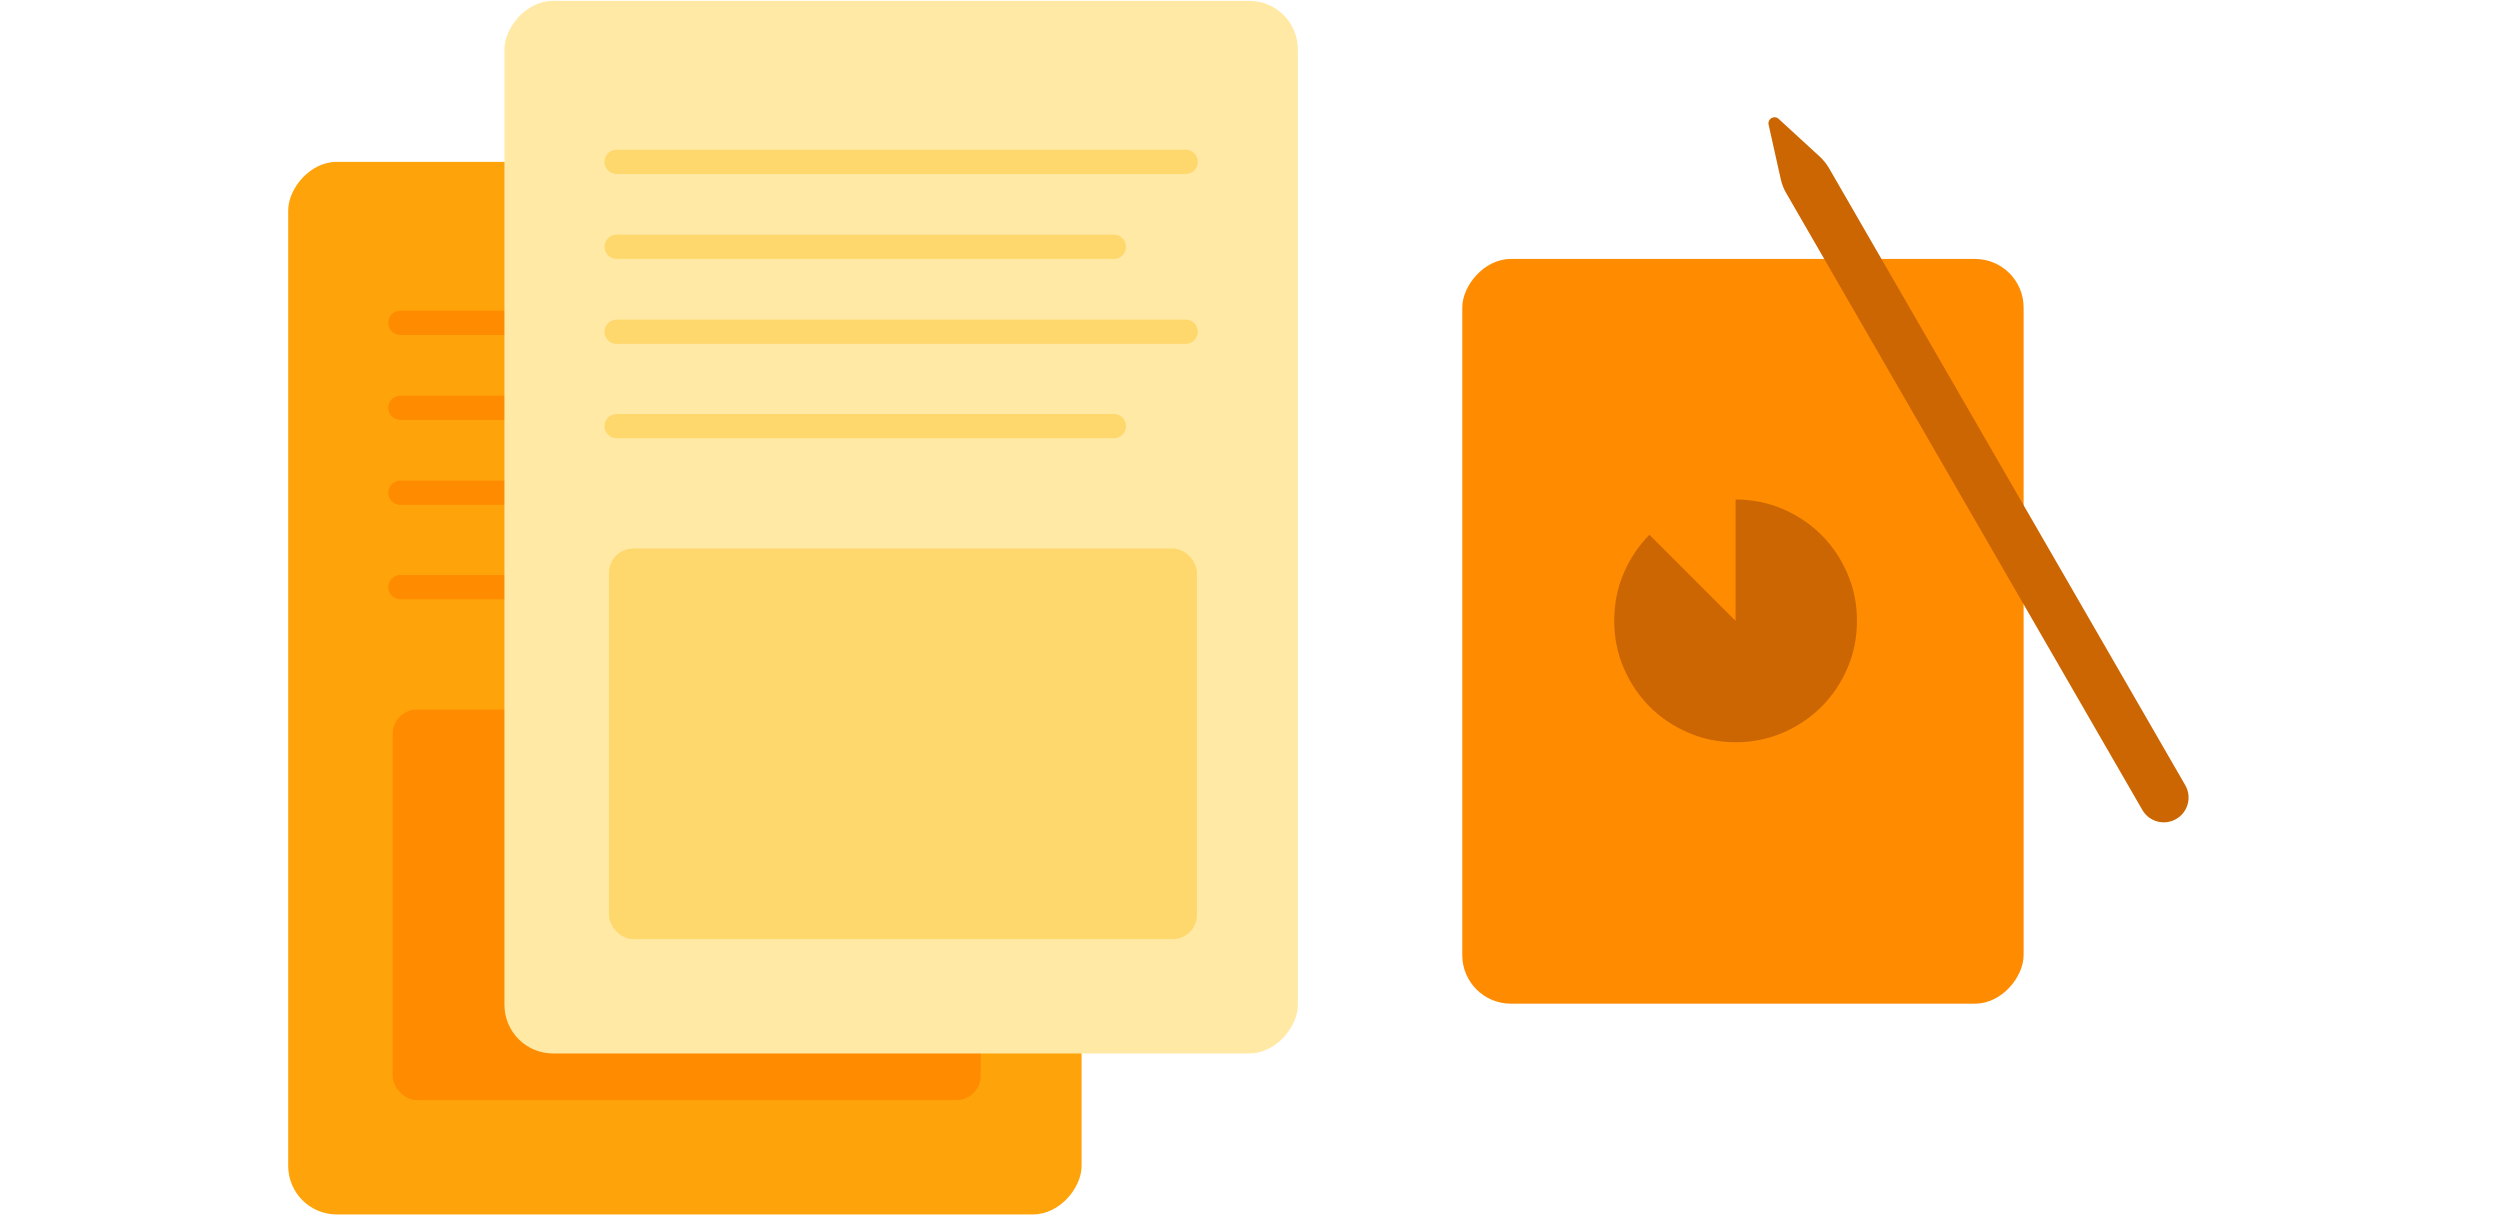 <svg xmlns="http://www.w3.org/2000/svg" width="206" height="101" viewBox="0 0 206 101" fill="none"><g clip-path="url(#clip0_604_3511)"><rect width="65.378" height="86.734" rx="4" transform="matrix(-1 0 0 1 89.125 13.336)" fill="#FFA30A"></rect><path d="M32.992 26.602H79.88" stroke="#FF8B00" stroke-width="2" stroke-linecap="round"></path><path d="M32.992 40.602H79.88" stroke="#FF8B00" stroke-width="2" stroke-linecap="round"></path><path d="M32.992 33.602H73.962" stroke="#FF8B00" stroke-width="2" stroke-linecap="round"></path><path d="M32.992 48.379H73.962" stroke="#FF8B00" stroke-width="2" stroke-linecap="round"></path><rect x="32.359" y="58.465" width="48.453" height="32.184" rx="2" fill="#FF8B00"></rect><rect width="46.254" height="61.364" rx="4" transform="matrix(-1 0 0 1 166.746 21.338)" fill="#FF8B00"></rect><mask id="mask0_604_3511" style="mask-type:alpha" maskUnits="userSpaceOnUse" x="131" y="39" width="25" height="25"><rect x="131.013" y="39.16" width="24" height="24" fill="#D9D9D9"></rect></mask><g mask="url(#mask0_604_3511)"><path d="M143.013 61.16C141.63 61.16 140.33 60.898 139.113 60.373C137.897 59.848 136.838 59.135 135.938 58.235C135.038 57.335 134.326 56.277 133.801 55.06C133.276 53.843 133.013 52.544 133.013 51.16C133.013 49.76 133.272 48.456 133.788 47.248C134.305 46.039 135.013 44.977 135.913 44.06L143.013 51.16V41.16C144.397 41.16 145.697 41.423 146.913 41.948C148.13 42.473 149.188 43.185 150.088 44.085C150.988 44.985 151.701 46.044 152.226 47.26C152.751 48.477 153.013 49.777 153.013 51.16C153.013 52.544 152.751 53.843 152.226 55.06C151.701 56.277 150.988 57.335 150.088 58.235C149.188 59.135 148.13 59.848 146.913 60.373C145.697 60.898 144.397 61.16 143.013 61.16Z" fill="#CC6602"></path></g><path d="M150.711 13.856C150.507 13.504 150.251 13.184 149.952 12.909L146.559 9.794C146.199 9.463 145.627 9.794 145.733 10.271L146.735 14.767C146.823 15.164 146.971 15.545 147.175 15.897L176.529 66.74C177.093 67.717 178.341 68.051 179.318 67.487V67.487C180.294 66.924 180.629 65.675 180.065 64.699L150.711 13.856Z" fill="#CC6602"></path><rect width="65.378" height="86.734" rx="4" transform="matrix(-1 0 0 1 106.944 0.07)" fill="#FFE9A5"></rect><path d="M50.812 13.336H97.699" stroke="#FFD86D" stroke-width="2" stroke-linecap="round"></path><path d="M50.812 27.336H97.699" stroke="#FFD86D" stroke-width="2" stroke-linecap="round"></path><path d="M50.812 20.336H91.781" stroke="#FFD86D" stroke-width="2" stroke-linecap="round"></path><path d="M50.812 35.113H91.781" stroke="#FFD86D" stroke-width="2" stroke-linecap="round"></path><rect x="50.178" y="45.199" width="48.453" height="32.184" rx="2" fill="#FFD86D"></rect></g><defs><clipPath id="clip0_604_3511"><rect width="205" height="100" fill="white" transform="translate(0.833 0.07)"></rect></clipPath></defs></svg>